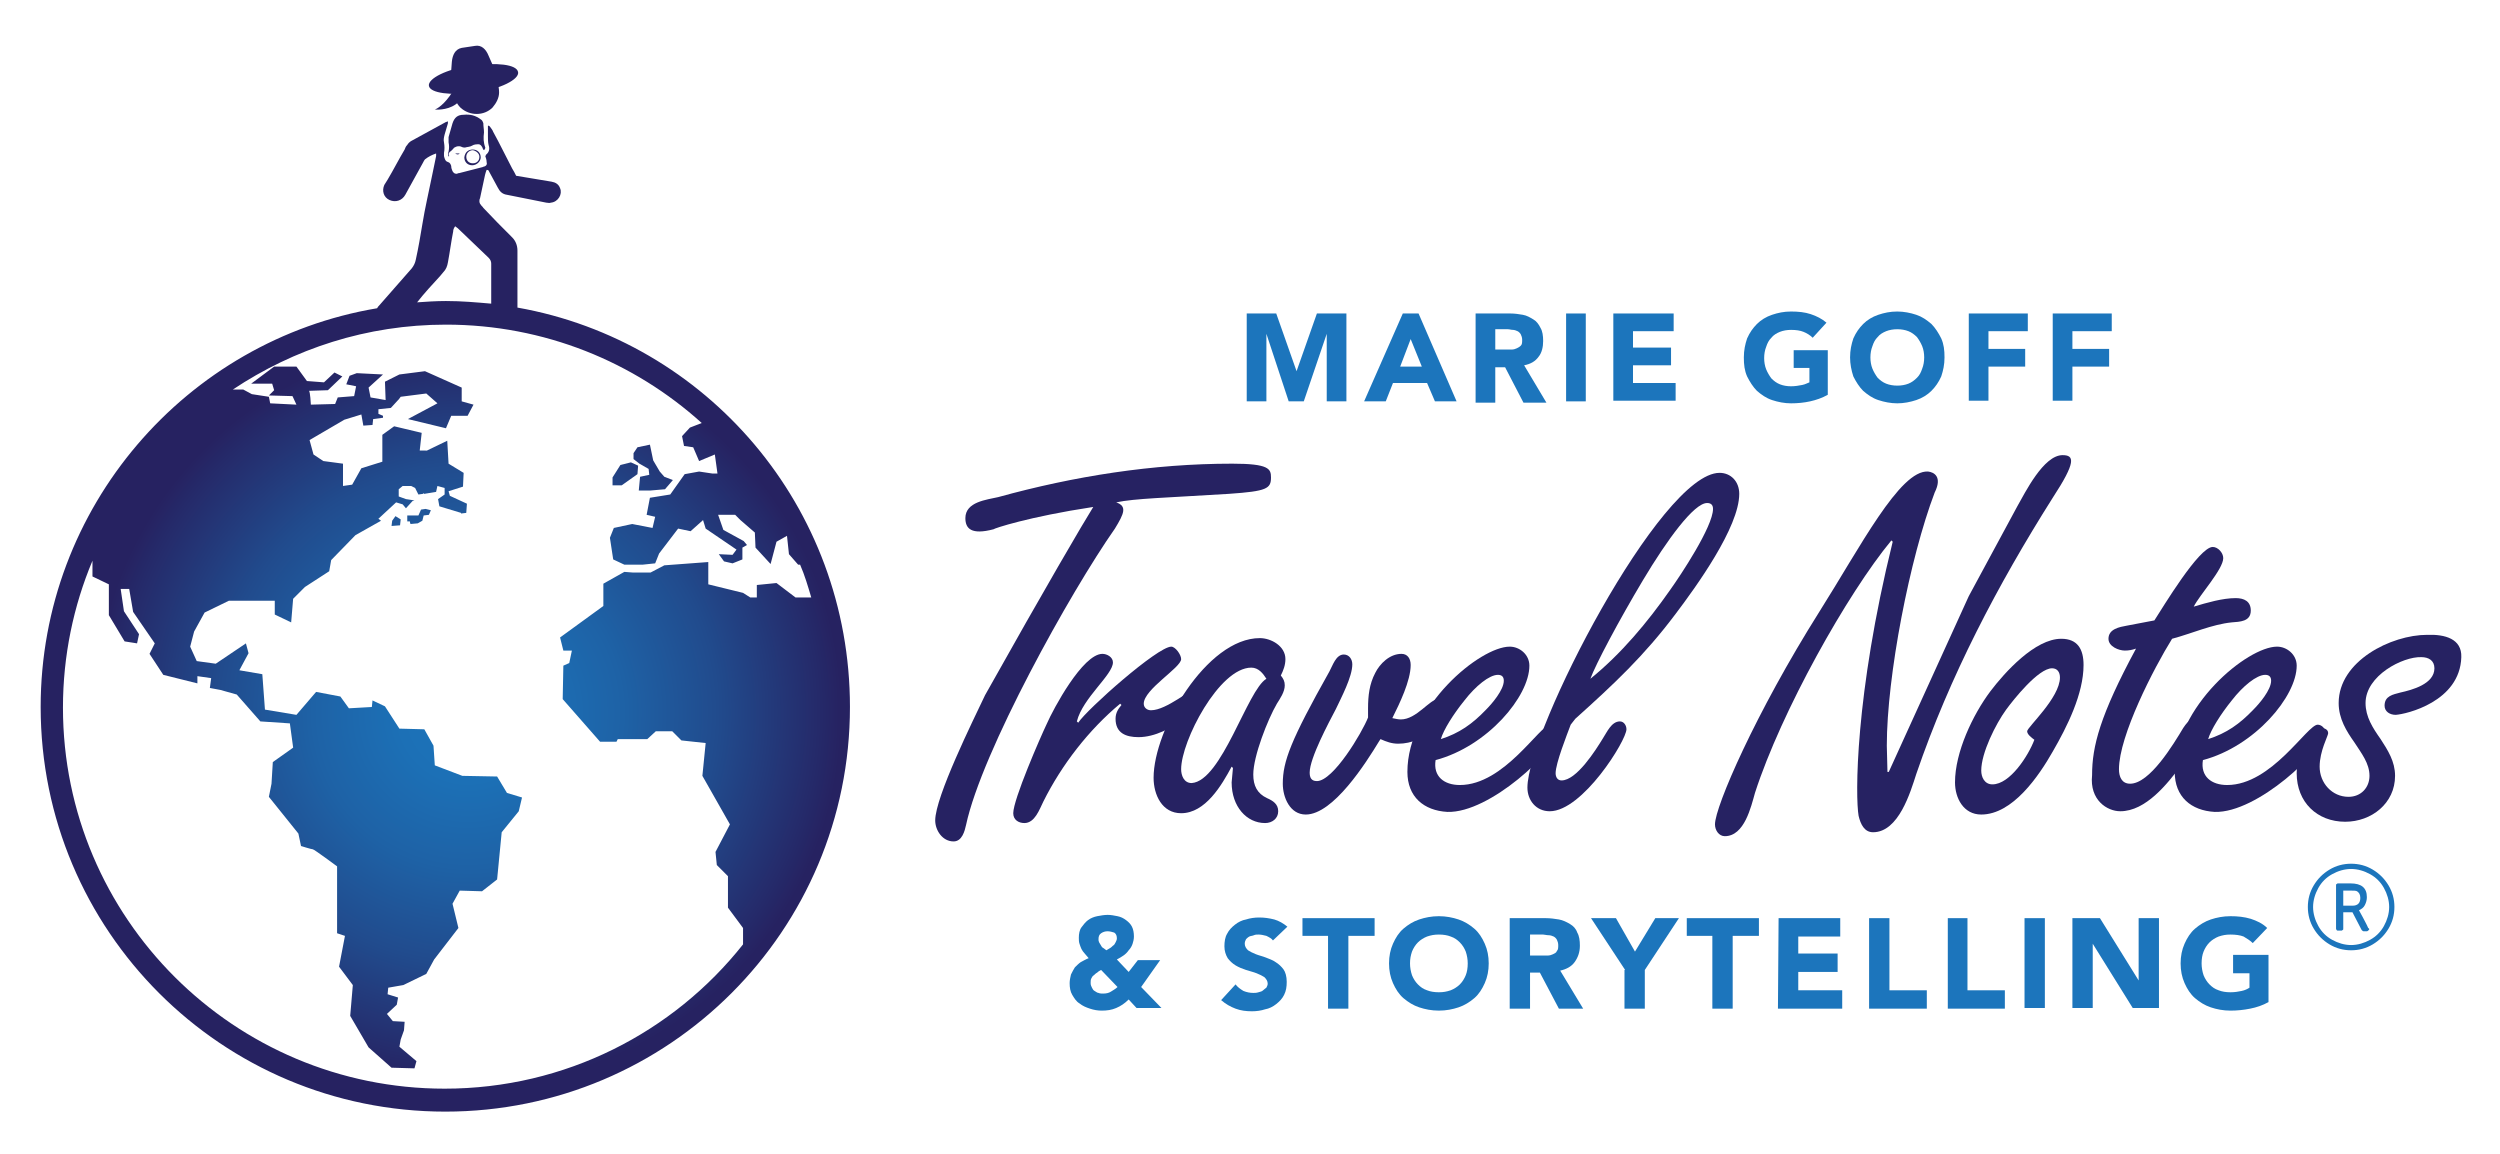 <?xml version="1.0" encoding="utf-8"?>
<!-- Generator: Adobe Illustrator 27.0.1, SVG Export Plug-In . SVG Version: 6.00 Build 0)  -->
<svg version="1.1" id="Layer_1" xmlns="http://www.w3.org/2000/svg" xmlns:xlink="http://www.w3.org/1999/xlink" x="0px" y="0px"
	 viewBox="0 0 381.2 176" style="enable-background:new 0 0 381.2 176;" xml:space="preserve">
<style type="text/css">
	.st0{display:none;}
	.st1{display:inline;}
	.st2{fill:url(#SVGID_1_);}
	.st3{fill:url(#SVGID_00000100348712251422222500000000918985096900831107_);}
	.st4{fill:url(#SVGID_00000114789858235798522630000001440235396725517978_);}
	.st5{fill:url(#SVGID_00000126310523333462772690000003863069928436700813_);}
	.st6{fill:url(#SVGID_00000048459768014242483970000015801186292234176920_);}
	.st7{fill:url(#SVGID_00000053505369889923395130000005397588797366638211_);}
	.st8{fill-rule:evenodd;clip-rule:evenodd;fill:url(#SVGID_00000164477306910679981600000017741991975013270975_);}
	.st9{fill-rule:evenodd;clip-rule:evenodd;fill:url(#SVGID_00000070094548806566643310000017856802912609079205_);}
	.st10{fill-rule:evenodd;clip-rule:evenodd;fill:url(#SVGID_00000057107789794749964040000011941431748621135492_);}
	.st11{fill-rule:evenodd;clip-rule:evenodd;fill:url(#SVGID_00000055667282769950464040000013258087333173174193_);}
	.st12{fill-rule:evenodd;clip-rule:evenodd;fill:url(#SVGID_00000014624647370558184930000016946763273021072039_);}
	.st13{fill:#262262;}
	.st14{fill:#1C75BC;}
	.st15{fill:url(#SVGID_00000023959433063522295720000016924506524207727233_);}
	.st16{fill:url(#SVGID_00000096751225125079651650000005120464093443569570_);}
	.st17{fill:url(#SVGID_00000123408995161878749420000000902508282927864492_);}
	.st18{fill:url(#SVGID_00000168091083033910239250000001419588404984953001_);}
	.st19{fill:url(#SVGID_00000093142189439461496760000009676914799251664817_);}
	.st20{fill:url(#SVGID_00000026121928986551203030000017295090906163818903_);}
	.st21{fill-rule:evenodd;clip-rule:evenodd;fill:url(#SVGID_00000115500514363433620360000007424693845813644221_);}
	.st22{fill-rule:evenodd;clip-rule:evenodd;fill:url(#SVGID_00000129896744708322694070000014177534236453419678_);}
	.st23{fill-rule:evenodd;clip-rule:evenodd;fill:url(#SVGID_00000182510108981653931920000011389024723045062540_);}
	.st24{fill-rule:evenodd;clip-rule:evenodd;fill:url(#SVGID_00000177463343722258586520000006319925132226785698_);}
	.st25{fill-rule:evenodd;clip-rule:evenodd;fill:url(#SVGID_00000029730609706137045080000015085225382576176005_);}
	.st26{fill:url(#SVGID_00000179633125959716944740000003351216154375564460_);}
	.st27{fill:url(#SVGID_00000159434307215306880010000002722945001402490281_);}
	.st28{fill:url(#SVGID_00000042695031859158540840000016965225708450686380_);}
</style>
<g id="Layer_2_1_" class="st0">
	<g class="st1">
		<g>
			
				<radialGradient id="SVGID_1_" cx="67.474" cy="1765.897" r="56.983" gradientTransform="matrix(1 0 0 1 0 -1658)" gradientUnits="userSpaceOnUse">
				<stop  offset="0" style="stop-color:#1B75BB"/>
				<stop  offset="0.185" style="stop-color:#1C70B6"/>
				<stop  offset="0.415" style="stop-color:#1E62A6"/>
				<stop  offset="0.669" style="stop-color:#214B8D"/>
				<stop  offset="0.939" style="stop-color:#252A6A"/>
				<stop  offset="1" style="stop-color:#262261"/>
			</radialGradient>
			<path class="st2" d="M72.4,12.2c0,0.8-0.4,1.6-1,2.3c-1.3,1.3-3.5,1.3-4.9,0c-1.3-1.3-1.4-3.6,0.1-4.8c1.4-1.2,3.6-1.2,4.9,0.2
				C72.1,10.4,72.4,11.2,72.4,12.2z"/>
			
				<radialGradient id="SVGID_00000004540410269485810510000009047391797998624692_" cx="67.474" cy="1765.153" r="56.983" gradientTransform="matrix(1 0 0 1 0 -1658)" gradientUnits="userSpaceOnUse">
				<stop  offset="0" style="stop-color:#1B75BB"/>
				<stop  offset="0.185" style="stop-color:#1C70B6"/>
				<stop  offset="0.415" style="stop-color:#1E62A6"/>
				<stop  offset="0.669" style="stop-color:#214B8D"/>
				<stop  offset="0.939" style="stop-color:#252A6A"/>
				<stop  offset="1" style="stop-color:#262261"/>
			</radialGradient>
			<path style="fill:url(#SVGID_00000004540410269485810510000009047391797998624692_);" d="M70,21.3c-0.2-0.1-0.2-0.4-0.3-0.5
				c-0.1-0.2-0.3-0.4-0.5-0.4c-0.3,0-0.7,0-1,0.2s-0.8,0.2-1.1,0.3c-0.1,0-0.3,0-0.5-0.1c-0.4-0.2-0.8-0.1-1.1,0.1
				c-0.1,0-0.1,0.1-0.2,0.2s-0.2,0.2-0.3,0.3c-0.3,0.2-0.5,0.4-0.3,0.8c0,0-0.1,0-0.1,0.1c-0.1-0.3-0.1-0.5,0-0.8
				c0.1-0.5,0.1-0.9,0-1.4c0-0.3,0-0.5,0-0.8c0.2-0.7,0.4-1.4,0.6-2.1c0.3-0.9,0.8-1.3,1.7-1.3c1-0.1,1.8,0.1,2.6,0.7
				c0.2,0.1,0.3,0.3,0.4,0.6c0,0.5,0.1,0.9,0.1,1.4c-0.1,0.8-0.1,1.5,0.2,2.3C70.2,20.9,70.2,21.1,70,21.3z"/>
			
				<radialGradient id="SVGID_00000180335306579179860520000018221299829123704974_" cx="67.474" cy="1765.153" r="56.983" gradientTransform="matrix(1 0 0 1 0 -1658)" gradientUnits="userSpaceOnUse">
				<stop  offset="0" style="stop-color:#1B75BB"/>
				<stop  offset="0.185" style="stop-color:#1C70B6"/>
				<stop  offset="0.415" style="stop-color:#1E62A6"/>
				<stop  offset="0.669" style="stop-color:#214B8D"/>
				<stop  offset="0.939" style="stop-color:#252A6A"/>
				<stop  offset="1" style="stop-color:#262261"/>
			</radialGradient>
			<path style="fill:url(#SVGID_00000180335306579179860520000018221299829123704974_);" d="M68.3,21.2c0.7,0,1.2,0.5,1.2,1.2
				c0,0.6-0.6,1.2-1.3,1.2c-0.7,0-1.2-0.5-1.2-1.2C67.1,21.6,67.6,21.2,68.3,21.2z M68.3,23.3c0.6,0,1-0.4,1-1c0-0.5-0.5-0.9-1-1
				c-0.5,0-1,0.4-1,1S67.7,23.3,68.3,23.3z"/>
			
				<radialGradient id="SVGID_00000068644895509908508610000001652797676865114765_" cx="67.474" cy="1765.153" r="56.983" gradientTransform="matrix(1 0 0 1 0 -1658)" gradientUnits="userSpaceOnUse">
				<stop  offset="0" style="stop-color:#1B75BB"/>
				<stop  offset="0.185" style="stop-color:#1C70B6"/>
				<stop  offset="0.415" style="stop-color:#1E62A6"/>
				<stop  offset="0.669" style="stop-color:#214B8D"/>
				<stop  offset="0.939" style="stop-color:#252A6A"/>
				<stop  offset="1" style="stop-color:#262261"/>
			</radialGradient>
			<path style="fill:url(#SVGID_00000068644895509908508610000001652797676865114765_);" d="M65.6,21.8c0.3,0,0.4,0,0.7,0
				C66.1,22,65.9,22,65.6,21.8z"/>
			<g>
				
					<radialGradient id="SVGID_00000127764171004087666020000014511932292736900233_" cx="67.474" cy="1765.153" r="56.983" gradientTransform="matrix(1 0 0 1 0 -1658)" gradientUnits="userSpaceOnUse">
					<stop  offset="0" style="stop-color:#1B75BB"/>
					<stop  offset="0.185" style="stop-color:#1C70B6"/>
					<stop  offset="0.415" style="stop-color:#1E62A6"/>
					<stop  offset="0.669" style="stop-color:#214B8D"/>
					<stop  offset="0.939" style="stop-color:#252A6A"/>
					<stop  offset="1" style="stop-color:#262261"/>
				</radialGradient>
				<path style="fill:url(#SVGID_00000127764171004087666020000014511932292736900233_);" d="M75.8,47.9c-0.1,0-0.3-0.1-0.4-0.1
					C75.5,47.9,75.7,47.9,75.8,47.9z"/>
				
					<radialGradient id="SVGID_00000160870325856681993260000010103626603084539813_" cx="75.8" cy="1705.9" r="0" gradientTransform="matrix(1 0 0 1 0 -1658)" gradientUnits="userSpaceOnUse">
					<stop  offset="0" style="stop-color:#1B75BB"/>
					<stop  offset="0.185" style="stop-color:#1C70B6"/>
					<stop  offset="0.415" style="stop-color:#1E62A6"/>
					<stop  offset="0.669" style="stop-color:#214B8D"/>
					<stop  offset="0.939" style="stop-color:#252A6A"/>
					<stop  offset="1" style="stop-color:#262261"/>
				</radialGradient>
				<path style="fill:url(#SVGID_00000160870325856681993260000010103626603084539813_);" d="M75.8,47.9L75.8,47.9L75.8,47.9z"/>
			</g>
			<g>
				
					<radialGradient id="SVGID_00000015312408240245854890000010957327623129435787_" cx="67.474" cy="1765.153" r="56.983" gradientTransform="matrix(1 0 0 1 0 -1658)" gradientUnits="userSpaceOnUse">
					<stop  offset="0" style="stop-color:#1B75BB"/>
					<stop  offset="0.185" style="stop-color:#1C70B6"/>
					<stop  offset="0.415" style="stop-color:#1E62A6"/>
					<stop  offset="0.669" style="stop-color:#214B8D"/>
					<stop  offset="0.939" style="stop-color:#252A6A"/>
					<stop  offset="1" style="stop-color:#262261"/>
				</radialGradient>
				
					<polygon style="fill-rule:evenodd;clip-rule:evenodd;fill:url(#SVGID_00000015312408240245854890000010957327623129435787_);" points="
					56,77.8 55.9,78.6 57.2,78.5 57.3,77.6 56.5,77.1 				"/>
				
					<radialGradient id="SVGID_00000179606332496456378180000009603054962392987828_" cx="67.474" cy="1765.153" r="56.983" gradientTransform="matrix(1 0 0 1 0 -1658)" gradientUnits="userSpaceOnUse">
					<stop  offset="0" style="stop-color:#1B75BB"/>
					<stop  offset="0.185" style="stop-color:#1C70B6"/>
					<stop  offset="0.415" style="stop-color:#1E62A6"/>
					<stop  offset="0.669" style="stop-color:#214B8D"/>
					<stop  offset="0.939" style="stop-color:#252A6A"/>
					<stop  offset="1" style="stop-color:#262261"/>
				</radialGradient>
				
					<polygon style="fill-rule:evenodd;clip-rule:evenodd;fill:url(#SVGID_00000179606332496456378180000009603054962392987828_);" points="
					93.4,70.7 93.5,69.4 92.4,68.9 90.8,69.3 89.6,71.2 89.6,72.4 91,72.4 				"/>
				
					<radialGradient id="SVGID_00000031915651486851831390000012539134168146679433_" cx="67.474" cy="1765.153" r="56.983" gradientTransform="matrix(1 0 0 1 0 -1658)" gradientUnits="userSpaceOnUse">
					<stop  offset="0" style="stop-color:#1B75BB"/>
					<stop  offset="0.185" style="stop-color:#1C70B6"/>
					<stop  offset="0.415" style="stop-color:#1E62A6"/>
					<stop  offset="0.669" style="stop-color:#214B8D"/>
					<stop  offset="0.939" style="stop-color:#252A6A"/>
					<stop  offset="1" style="stop-color:#262261"/>
				</radialGradient>
				
					<polygon style="fill-rule:evenodd;clip-rule:evenodd;fill:url(#SVGID_00000031915651486851831390000012539134168146679433_);" points="
					95.1,69.9 95.2,70.8 93.8,71.1 93.6,73.2 95.3,73.2 97.6,73 98.8,71.6 97.5,71.1 96.8,70.3 95.8,68.6 95.3,66.2 93.4,66.6 
					92.8,67.5 92.8,68.4 93.7,69.1 				"/>
				
					<radialGradient id="SVGID_00000126282694918008764550000016354687364312897682_" cx="67.474" cy="1765.153" r="56.983" gradientTransform="matrix(1 0 0 1 0 -1658)" gradientUnits="userSpaceOnUse">
					<stop  offset="0" style="stop-color:#1B75BB"/>
					<stop  offset="0.185" style="stop-color:#1C70B6"/>
					<stop  offset="0.415" style="stop-color:#1E62A6"/>
					<stop  offset="0.669" style="stop-color:#214B8D"/>
					<stop  offset="0.939" style="stop-color:#252A6A"/>
					<stop  offset="1" style="stop-color:#262261"/>
				</radialGradient>
				<path style="fill-rule:evenodd;clip-rule:evenodd;fill:url(#SVGID_00000126282694918008764550000016354687364312897682_);" d="
					M75.1,45.3c0-1.7,0-3.4,0-5.1c0-1.2,0-2.4,0-3.6c0-0.8-0.3-1.5-0.8-2c-1.5-1.5-3-3-4.4-4.5c-0.1-0.2-0.3-0.3-0.4-0.5
					c-0.1-0.1-0.2-0.3-0.2-0.5s0-0.3,0.1-0.5c0.2-0.9,0.4-1.9,0.6-2.8c0.1-0.5,0.2-1,0.4-1.5c0.3,0,0.3,0.1,0.4,0.3
					c0.4,0.8,0.9,1.6,1.3,2.4c0.3,0.6,0.7,1,1.4,1.1c2,0.4,4,0.8,6,1.2c0.2,0,0.5,0.1,0.7,0c1.1-0.1,1.8-1.3,1.4-2.2
					c-0.2-0.6-0.7-0.9-1.3-1c-1.2-0.2-2.4-0.4-3.6-0.6c-0.6-0.1-1.2-0.2-1.8-0.3c-0.2-0.4-0.4-0.8-0.6-1.1c-1-1.9-1.9-3.8-2.9-5.6
					c-0.1-0.3-0.3-0.5-0.5-0.8c-0.1-0.1-0.2-0.2-0.3-0.1c0,0.5,0,1.1,0,1.6c0,0.4,0,0.9,0.1,1.3c0.2,0.6,0.1,1.1-0.4,1.5
					c0,0,0,0.1-0.1,0.2c0.1,0.3,0.2,0.6,0.2,0.9c0.1,0.3,0,0.6-0.4,0.7c-0.1,0-0.2,0.1-0.3,0.1c-1.2,0.3-2.3,0.6-3.5,0.9
					c-0.1,0-0.2,0-0.3,0.1c-0.4,0-0.5-0.1-0.7-0.4C65.1,24.3,65,24,65,23.7c-0.1-0.3-0.2-0.5-0.5-0.6c-0.4-0.1-0.5-0.5-0.6-0.9
					c0-0.2,0-0.4,0-0.5c0.1-0.5,0.1-1,0-1.6c-0.1-0.4,0-0.8,0.1-1.2c0.2-0.6,0.3-1.1,0.5-1.7c0-0.1,0-0.2,0-0.3
					C64.3,17,64.2,17,64.2,17c-1.8,1-3.5,1.9-5.3,2.9c-0.2,0.1-0.5,0.4-0.6,0.6c-0.2,0.2-0.3,0.4-0.4,0.7c-0.9,1.5-1.7,3.1-2.6,4.6
					c-0.2,0.3-0.3,0.5-0.5,0.8c-0.4,0.9-0.1,1.9,0.8,2.3c0.9,0.4,1.9,0.1,2.4-0.8c0.9-1.6,1.8-3.3,2.7-4.9c0.1-0.2,0.2-0.4,0.3-0.5
					c0.5-0.4,1.1-0.7,1.7-0.9c0,0.2,0,0.3,0,0.4c-0.2,1-0.4,1.9-0.6,2.9c-0.5,2.5-1.1,5-1.5,7.5c-0.3,1.8-0.6,3.6-1,5.4
					c-0.1,0.5-0.3,0.9-0.6,1.3c-1.7,1.9-3.3,3.8-5,5.7c-0.1,0.1-0.2,0.2-0.3,0.4C24.6,50.3,2.4,75.7,2.4,106.2
					c0,34.1,27.6,61.7,61.7,61.7s61.7-27.6,61.7-61.7C125.8,75.6,103.9,50.4,75.1,45.3z M63.3,40.5c0.2-0.2,0.3-0.4,0.5-0.6
					c0.4-0.4,0.6-0.9,0.7-1.5c0.3-1.6,0.5-3.2,0.8-4.7c0-0.3,0.1-0.5,0.3-0.8c0.1,0.1,0.3,0.2,0.4,0.3c1.6,1.5,3.1,3,4.7,4.5
					c0.3,0.3,0.4,0.6,0.4,0.9c0,1.3,0,2.5,0,3.8c0,0.8,0,1.5,0,2.3c-2.3-0.2-4.5-0.4-6.9-0.4c-1.5,0-3,0.1-4.4,0.2
					C60.9,43.1,62.1,41.8,63.3,40.5z M114.6,87.3l-3,0.3v1.9h-1l-1.1-0.7l-5.3-1.3v-3.4l-6.7,0.5l-2.1,1.1h-2.7l-1.3-0.1l-3.2,1.8
					v3.4l-6.6,4.8l0.5,2h1.3L83,99.5l-0.9,0.4L82,105l5.7,6.5h2.5l0.2-0.4h4.5l1.3-1.2h2.5l1.4,1.4l3.7,0.4l-0.5,5l4.2,7.4l-2.2,4.2
					l0.2,2l1.7,1.7v4.8l2.3,3.1v2.5c-10.6,13.4-27.1,22-45.5,22c-32.1,0-58.2-26-58.2-58.1c0-7.9,1.6-15.5,4.5-22.4v2.4l2.5,1.2v4.7
					l2.4,4l1.9,0.3l0.3-1.4l-2.3-3.5l-0.5-3.4h1.3l0.6,3.5l3.3,4.8L19,98.1l2.1,3.2l5.2,1.3v-1.1l2.1,0.3l-0.2,1.5l1.6,0.3l2.5,0.7
					l3.6,4.1l4.5,0.3l0.5,3.7l-3.1,2.2l-0.2,3.3l-0.4,2l4.5,5.6l0.4,1.9c0,0,1.6,0.5,1.8,0.5s3.7,2.6,3.7,2.6v10.2l1.2,0.4l-0.9,4.7
					l2.1,2.8l-0.4,4.7l2.8,4.8l3.5,3.1l3.5,0.1l0.3-1.1l-2.6-2.2l0.2-1.1l0.5-1.4l0.1-1.3l-1.8-0.1l-0.9-1.1l1.5-1.4l0.2-1.1
					l-1.6-0.5l0.1-1l2.3-0.4l3.5-1.7l1.2-2.2l3.7-4.8l-0.9-3.7l1.1-2l3.4,0.1l2.3-1.8l0.7-7.2l2.6-3.2l0.5-2.1l-2.3-0.7l-1.5-2.5
					l-5.3-0.1l-4.2-1.6l-0.2-3l-1.4-2.5l-3.8-0.1l-2.2-3.4l-1.9-0.9l-0.1,1l-3.5,0.2l-1.3-1.8l-3.7-0.7l-3,3.5l-4.8-0.8l-0.4-5.4
					l-3.5-0.6l1.4-2.6l-0.4-1.5l-4.6,3.1l-2.9-0.4l-1-2.2l0.6-2.3l1.6-2.9l3.7-1.8h7v2.1l2.5,1.2l0.3-3.6l1.8-1.8l3.7-2.4l0.3-1.7
					l3.7-3.8l3.9-2.2l-0.4-0.3l2.7-2.5l1,0.3l0.5,0.6l1-1.1l0.3-0.1l-1.3-0.2L57,74.1V73l0.6-0.5h1.3l0.6,0.3l0.5,1l0.7-0.1v-0.1
					l0.2,0.1l1.8-0.3l0.2-0.9l1.1,0.3v1l-1,0.7l0.2,1.1l3.3,1c0,0,0,0,0,0.1l0.8-0.1l0.1-1.4L64.8,74l-0.2-0.7l2.2-0.7l0.1-2.1
					l-2.3-1.4l-0.2-3.5l-3.1,1.5h-1.1l0.3-2.7l-4.2-1l-1.8,1.3v4.1l-3.2,1l-1.4,2.5l-1.4,0.2v-3.4l-3-0.4l-1.5-1l-0.6-2.2l5.3-3.1
					l2.6-0.8l0.3,1.7l1.4-0.1l0.1-0.9l1.5-0.2v-0.3l-0.7-0.3v-0.7l1.9-0.2l1.1-1.2l0.1-0.1l0,0l0.3-0.4l3.9-0.5l1.7,1.5l-4.5,2.4
					l5.8,1.4l0.8-1.9h2.5l0.9-1.7l-1.8-0.5v-2.1L61,55l-3.9,0.5l-2.2,1.1l0.1,2.8L52.7,59l-0.3-1.5l2.2-2l-4-0.2l-1.1,0.4L49,57
					l1.5,0.3l-0.3,1.5L47.7,59l-0.4,1l-3.7,0.1c0,0-0.1-2.1-0.3-2.1s2.9-0.1,2.9-0.1l2.2-2.1l-1.2-0.6l-1.6,1.5L43,56.5l-1.6-2.2H38
					l-3.5,2.6h3.2l0.3,1l-0.8,0.8l3.6,0.1l0.6,1.3l-4-0.2l-0.2-1l-2.6-0.4l-1.3-0.7h-1.6c9.3-6.2,20.4-9.9,32.5-9.9
					c15,0,28.7,5.7,39,15l-1.8,0.7l-1.2,1.3l0.3,1.5l1.4,0.2l0.9,2.1l2.4-1l0.4,2.9h-0.8l-2-0.3l-2.2,0.4l-2.2,3.1l-3.1,0.5
					l-0.5,2.6l1.3,0.3l-0.4,1.7l-3.1-0.6l-2.8,0.6l-0.6,1.5l0.5,3.3l1.7,0.8h2.8l1.9-0.2l0.6-1.5l2.9-3.8l1.9,0.4l1.9-1.7l0.4,1.3
					l4.7,3.2l-0.6,0.8l-2.1-0.1l0.8,1.1l1.3,0.3l1.5-0.6v-1.8l0.7-0.4l-0.5-0.6l-3.1-1.7l-0.8-2.3h2.6l0.8,0.8l2.2,1.9l0.1,2.3
					l2.3,2.5l0.9-3.4l1.6-0.9l0.3,2.8l1.4,1.6h0.3c0.7,1.6,1.2,3.3,1.7,5h-2.4L114.6,87.3z"/>
				
					<radialGradient id="SVGID_00000064340296096881370670000012614647287207321998_" cx="67.474" cy="1765.153" r="56.983" gradientTransform="matrix(1 0 0 1 0 -1658)" gradientUnits="userSpaceOnUse">
					<stop  offset="0" style="stop-color:#1B75BB"/>
					<stop  offset="0.185" style="stop-color:#1C70B6"/>
					<stop  offset="0.415" style="stop-color:#1E62A6"/>
					<stop  offset="0.669" style="stop-color:#214B8D"/>
					<stop  offset="0.939" style="stop-color:#252A6A"/>
					<stop  offset="1" style="stop-color:#262261"/>
				</radialGradient>
				<path style="fill-rule:evenodd;clip-rule:evenodd;fill:url(#SVGID_00000064340296096881370670000012614647287207321998_);" d="
					M60.4,76.1L60,77h-1.7v0.9h0.4c0,0,0,0.2,0.1,0.4l1.1-0.1l0.7-0.4l0.2-0.8l0.8-0.1l0.3-0.7L61.1,76L60.4,76.1L60.4,76.1z"/>
			</g>
		</g>
	</g>
</g>
<path class="st13" d="M151.5,80.7c-3.4,0.9-4.3-0.1-4.3-1.7c0-2.5,3.3-2.8,5-3.2c11.6-3.2,23.6-5.1,35.7-5.1c5.6,0,5.9,0.8,5.9,2.1
	c0,1.7-0.6,2.1-6.4,2.5c-9.6,0.6-14.4,0.7-17.2,1.3c1.7,0.6,1.2,1.7-0.2,4c-6.8,9.7-20.3,34-22.7,45.2c-0.2,0.9-0.6,2.5-1.9,2.5
	c-1.7,0-2.8-1.7-2.8-3.2c0-3.6,5.8-15.3,7.6-19.1c9.3-16.6,15-26.3,16.5-28.7C156.8,78.8,151.5,80.6,151.5,80.7z"/>
<path class="st13" d="M173.6,112.4c-1.9,0-3.5-0.6-3.5-2.8c0-0.9,0.4-1.5,0.9-2.1l-0.2-0.2c-4.8,4-8.9,9.3-11.7,14.9
	c-0.6,1.2-1.3,3.3-2.9,3.3c-0.9,0-1.7-0.5-1.7-1.5c0-2.1,4.1-11.5,5.1-13.6c1-2.3,5.5-10.7,8.5-10.7c0.7,0,1.6,0.5,1.6,1.3
	c0,1.9-4.6,5.4-5.5,9l0.2,0.2c1.4-2.1,12.1-11.6,14.2-11.6c0.6,0,1.5,1.2,1.5,1.9c0,1.3-5.7,4.6-5.7,6.8c0,0.6,0.5,1,1.1,1
	c2.4,0,6.2-3.4,7.1-3.4c0.6,0,1.1,0.6,1.1,1.1c0,1.3-2.2,2.8-3,3.5C178.7,111,176.1,112.4,173.6,112.4z"/>
<path class="st13" d="M188,117.1l-0.2-0.2c-1.5,2.8-4,7.1-7.7,7.1c-2.9,0-4.2-2.8-4.2-5.4c0-7.4,8.1-21.3,16.2-21.3
	c1.7,0,3.9,1.2,3.9,3.2c0,0.9-0.3,1.7-0.7,2.5c0.4,0.5,0.6,0.9,0.6,1.5c0,1-0.7,2-1.2,2.8c-1.4,2.4-3.6,8-3.6,10.8
	c0,1.7,0.6,2.9,2.1,3.6c0.9,0.4,1.7,0.9,1.7,2s-0.9,1.8-2,1.8c-2.8,0-5.1-2.5-5.1-6.2L188,117.1z M190.8,101.8
	c-4.9,0-10.7,11.2-10.7,15.5c0,0.9,0.4,2.1,1.6,2.1c4.6-0.3,8.5-14.2,11.4-15.9C192.6,102.7,191.9,101.8,190.8,101.8z"/>
<path class="st13" d="M210.3,113c-2,3.3-7,11.2-11.2,11.2c-2.4,0-3.5-2.6-3.5-4.7c0-3.4,1.2-6.6,7.1-17.1c0.5-0.9,1-2.6,2.2-2.6
	c0.8,0,1.3,0.7,1.3,1.5c0,1.9-1.7,5.1-2.5,6.8c-1.1,2.1-4,7.5-4,9.7c0,0.7,0.2,1.3,1.1,1.3c2.5,0,6.9-7.4,7.8-9.7V108
	c0-1.9,0.2-3.7,1.1-5.4c0.7-1.4,2.2-2.9,4-2.9c0.9,0,1.4,0.7,1.4,1.7c0,2.4-1.7,5.9-2.8,8.1c0.5,0.1,0.9,0.2,1.3,0.2
	c2.4,0,4.4-3.1,5.7-3.1c0.6,0,1.3,0.9,1.3,1.4c0,1.7-3.2,5.4-7.4,5.4c-1,0-1.8-0.3-2.7-0.7L210.3,113z"/>
<path class="st13" d="M233.2,101.5c0,4.7-6.4,12.3-14.3,14.4c-0.4,2.5,1.3,3.8,3.7,3.8c6.8,0,12.2-9.2,13.8-9.2
	c0.6,0,1.2,0.6,1.1,1.1c-0.2,2.8-10.3,12.4-16.8,12.2c-3.6-0.2-6.1-2.3-6.1-6.1c0-10,11.1-19.1,15.6-19.1
	C231.7,98.6,233.2,99.8,233.2,101.5z M226.6,108.2c0.9-0.9,2.7-3,2.7-4.4c0-0.6-0.3-0.9-0.9-0.9c-1.3,0-3.4,1.7-5.1,3.9
	c-1.7,2.1-3.2,4.5-3.6,5.9C222.5,111.8,224.5,110.4,226.6,108.2z"/>
<path class="st13" d="M239.5,110.5c-0.6,1.6-2.3,5.9-2.3,7.4c0,0.6,0.3,1.1,0.9,1.1c2.3,0,5.2-4.6,6.3-6.4c0.6-0.9,1.3-2.6,2.6-2.6
	c0.6,0,1,0.6,1,1.2c0,1.7-6.7,12.5-11.7,12.5c-2.1,0-3.4-1.7-3.4-3.6c0-8.6,20.3-48,29.3-48c1.7,0,3,1.3,3,3.2
	c0,5.1-6.6,14.2-9.7,18.3c-4.8,6.4-9.4,10.7-15.3,16L239.5,110.5z M254.7,89.9c1.5-2.1,6.5-9.6,6.5-12.3c0-0.6-0.3-0.9-0.9-0.9
	c-2,0-6.1,5.6-9.8,11.8c-3.7,6.2-7.2,12.8-8,15C247.2,99.7,251.2,94.9,254.7,89.9z"/>
<path class="st13" d="M287.8,117.7h0.2l12.2-26.8l7.4-13.7c1.2-2.1,4-7.8,6.9-7.8c1.8,0,2.1,1-1.5,6.5
	c-8.4,13.3-15.7,27.2-20.8,42.1c-0.9,2.8-2.7,8.9-6.6,8.9c-1.3,0-1.9-1.2-2.2-2.5c-0.5-2.8-0.6-18.3,5.2-41.8l-0.2-0.2
	c-6.7,8.1-16.8,26.1-20.8,38.5c-0.6,2.1-1.6,6.6-4.6,6.6c-0.9,0-1.5-0.9-1.5-1.8c0-2.7,6.2-17,15.9-32.4
	c6.2-9.8,12.3-21.7,16.6-21.4c0.9,0.1,2.2,0.8,1,3.2c-3.8,10-7.3,28-7.3,38.6L287.8,117.7z"/>
<path class="st13" d="M317.7,101.4c0,4.4-2.5,9.4-4.7,13.2c-2.1,3.7-6.1,9.6-10.9,9.6c-2.7,0-4-2.5-4-4.9c0-4.6,2.7-10.3,5.4-13.9
	c2.2-2.9,6.8-8,10.8-8C316.8,97.4,317.7,99,317.7,101.4z M309.1,111.5c0-0.6,5-5.1,5-8.2c0-0.8-0.4-1.4-1.2-1.4
	c-2.1,0-5.9,4.8-7,6.3c-1.6,2.2-3.8,6.6-3.8,9.3c0,1,0.5,2.1,1.7,2.1c2.7,0,5.5-4.4,6.4-6.8C309.8,112.5,309.1,112,309.1,111.5z"/>
<path class="st13" d="M328.5,94.6c1.3-2,6.8-11.2,8.9-11.2c0.8,0,1.6,0.9,1.6,1.7c0,1.7-3.6,5.6-4.5,7.4c2-0.6,4.4-1.3,6.4-1.3
	c1.3,0,2.3,0.5,2.3,1.9c0,1.7-1.7,1.7-2.9,1.8c-3,0.3-6.1,1.7-9.1,2.5c-2.8,4.5-8.1,14.8-8.1,19.9c0,1.1,0.4,2.2,1.7,2.2
	c3,0,6.6-6,8.1-8.5c0.4-0.6,0.9-1.3,1.7-1.3c0.6,0,1.3,0.5,1.3,1.1c0,1.2-2.6,5-3.3,5.9c-2.1,2.8-5.4,7-9.3,7c-2,0-4.7-1.7-4.3-5.5
	c0-4.4,1.2-9.1,6.7-19.3c-0.6,0.2-1.1,0.3-1.7,0.3c-0.9,0-2.5-0.6-2.5-1.8c0-1.5,1.7-1.8,2.8-2L328.5,94.6z"/>
<path class="st13" d="M350.2,101.5c0,4.7-6.4,12.3-14.3,14.4c-0.4,2.5,1.3,3.8,3.7,3.8c6.8,0,12.2-9.2,13.8-9.2
	c0.6,0,1.2,0.6,1.1,1.1c-0.2,2.8-10.3,12.4-16.8,12.2c-3.6-0.2-6.1-2.3-6.1-6.1c0-10,11.1-19.1,15.6-19.1
	C348.7,98.6,350.2,99.8,350.2,101.5z M343.6,108.2c0.9-0.9,2.7-3,2.7-4.4c0-0.6-0.3-0.9-0.9-0.9c-1.3,0-3.4,1.7-5.1,3.9
	c-1.7,2.1-3.2,4.5-3.6,5.9C339.5,111.8,341.5,110.4,343.6,108.2z"/>
<path class="st13" d="M375.3,100.2c-0.2,6.8-8.4,8.7-10,8.8c-0.9,0-1.7-0.5-1.7-1.4c0-1.5,1.3-1.7,2.4-2c1.8-0.4,5.2-1.3,5.2-3.7
	c0-1.2-0.9-1.7-2-1.7c-2.8-0.1-8.5,2.8-8.5,7c0,2.1,1.1,3.8,2.3,5.5c1.1,1.7,2.2,3.4,2.2,5.6c0,4.2-3.6,7-7.6,7
	c-4.3,0-7.4-3-7.4-7.4c0-2,1.1-6.9,3.7-6.9c0.5,0,1.1,0.2,1.1,0.8c0,0.4-1.3,2.7-1.3,5.1c0,2.5,1.9,4.6,4.4,4.6
	c1.9,0,3.2-1.4,3.2-3.2c0-1.9-1.2-3.4-2.3-5.1c-1.2-1.7-2.4-3.6-2.4-6c0-6.4,8-10.4,13.5-10.4C372.8,96.7,375.4,97.4,375.3,100.2z"
	/>
<g>
	<path class="st14" d="M174,150.5l3.1,3.2h-3.8l-1.2-1.3c-0.6,0.6-1.2,1-1.9,1.3s-1.4,0.4-2.2,0.4c-0.6,0-1.2-0.1-1.8-0.3
		s-1.1-0.4-1.6-0.8c-0.5-0.3-0.8-0.8-1.1-1.3s-0.4-1.1-0.4-1.8c0-0.4,0.1-0.9,0.2-1.3c0.2-0.4,0.4-0.8,0.6-1.1
		c0.3-0.3,0.6-0.6,0.9-0.8c0.4-0.2,0.7-0.4,1.2-0.6c-0.2-0.2-0.4-0.5-0.6-0.7s-0.4-0.5-0.5-0.7s-0.2-0.5-0.3-0.8s-0.1-0.6-0.1-0.9
		c0-0.6,0.1-1.2,0.4-1.6c0.3-0.4,0.6-0.8,1-1.1s0.9-0.5,1.4-0.6s1.1-0.2,1.6-0.2s1,0.1,1.5,0.2c0.5,0.1,0.9,0.3,1.3,0.6
		c0.4,0.3,0.7,0.6,0.9,1s0.3,0.9,0.3,1.5c0,0.4-0.1,0.8-0.2,1.1c-0.1,0.3-0.3,0.7-0.6,1c-0.2,0.3-0.5,0.6-0.8,0.8s-0.6,0.4-1,0.6
		l1.8,1.9l1.4-1.8h3.4L174,150.5z M167.9,147.9c-0.2,0.1-0.4,0.2-0.6,0.4c-0.2,0.1-0.4,0.3-0.5,0.4c-0.2,0.1-0.3,0.3-0.4,0.5
		s-0.1,0.4-0.1,0.7s0.1,0.5,0.2,0.7c0.1,0.2,0.2,0.4,0.4,0.5s0.4,0.3,0.6,0.3c0.2,0.1,0.5,0.1,0.7,0.1c0.5,0,0.9-0.1,1.2-0.3
		s0.7-0.4,1-0.7L167.9,147.9z M168.9,142c-0.4,0-0.7,0.1-1,0.3s-0.4,0.5-0.4,0.9c0,0.2,0,0.3,0.1,0.5s0.2,0.3,0.3,0.5
		s0.2,0.3,0.4,0.4c0.1,0.1,0.3,0.2,0.4,0.3c0.2-0.1,0.3-0.2,0.5-0.3s0.4-0.3,0.5-0.4c0.2-0.1,0.3-0.3,0.4-0.5
		c0.1-0.2,0.2-0.4,0.2-0.6c0-0.4-0.1-0.7-0.4-0.9C169.6,142.1,169.2,142,168.9,142z"/>
	<path class="st14" d="M194.1,143.4c-0.2-0.3-0.6-0.5-1-0.7c-0.4-0.1-0.8-0.2-1.2-0.2c-0.2,0-0.5,0-0.7,0.1s-0.5,0.1-0.7,0.2
		c-0.2,0.1-0.4,0.3-0.5,0.4c-0.1,0.2-0.2,0.4-0.2,0.7c0,0.4,0.2,0.7,0.5,1c0.3,0.2,0.7,0.4,1.2,0.6s1,0.3,1.5,0.5s1.1,0.4,1.5,0.7
		c0.5,0.3,0.9,0.7,1.2,1.1c0.3,0.4,0.5,1.1,0.5,1.9s-0.1,1.4-0.4,2c-0.3,0.6-0.7,1-1.2,1.4s-1.1,0.7-1.7,0.8c-0.6,0.2-1.3,0.3-2,0.3
		c-0.9,0-1.7-0.1-2.5-0.4s-1.5-0.7-2.2-1.3l2.2-2.4c0.3,0.4,0.7,0.7,1.2,1c0.5,0.2,1,0.3,1.5,0.3c0.2,0,0.5,0,0.8-0.1
		s0.5-0.1,0.7-0.3s0.4-0.3,0.5-0.4c0.1-0.2,0.2-0.4,0.2-0.6c0-0.4-0.2-0.7-0.5-1c-0.3-0.2-0.7-0.4-1.2-0.6s-1-0.3-1.6-0.5
		s-1.1-0.4-1.6-0.7s-0.9-0.7-1.2-1.1c-0.3-0.5-0.5-1.1-0.5-1.8s0.1-1.4,0.4-1.9c0.3-0.6,0.7-1,1.2-1.4s1.1-0.7,1.7-0.8
		c0.6-0.2,1.3-0.3,2-0.3c0.8,0,1.5,0.1,2.3,0.3c0.7,0.2,1.4,0.6,2,1.1L194.1,143.4z"/>
	<path class="st14" d="M202.6,142.7h-4V140h11v2.7h-4v11.1h-3.1v-11.1H202.6z"/>
	<path class="st14" d="M211.8,146.9c0-1.1,0.2-2.1,0.6-3c0.4-0.9,0.9-1.7,1.6-2.3s1.5-1.1,2.4-1.4s1.9-0.5,3-0.5s2.1,0.2,3,0.5
		s1.7,0.8,2.4,1.4c0.7,0.6,1.2,1.4,1.6,2.3c0.4,0.9,0.6,1.9,0.6,3s-0.2,2.1-0.6,3s-0.9,1.7-1.6,2.3s-1.5,1.1-2.4,1.4s-1.9,0.5-3,0.5
		s-2.1-0.2-3-0.5s-1.7-0.8-2.4-1.4c-0.7-0.6-1.2-1.4-1.6-2.3S211.8,148,211.8,146.9z M215,146.9c0,0.6,0.1,1.2,0.3,1.8
		c0.2,0.5,0.5,1,0.9,1.4s0.8,0.7,1.4,0.9c0.5,0.2,1.1,0.3,1.8,0.3s1.2-0.1,1.8-0.3c0.5-0.2,1-0.5,1.4-0.9s0.7-0.9,0.9-1.4
		s0.3-1.1,0.3-1.8c0-0.6-0.1-1.2-0.3-1.8c-0.2-0.5-0.5-1-0.9-1.4s-0.8-0.7-1.4-0.9c-0.5-0.2-1.1-0.3-1.8-0.3s-1.2,0.1-1.8,0.3
		c-0.5,0.2-1,0.5-1.4,0.9s-0.7,0.9-0.9,1.4C215.1,145.7,215,146.2,215,146.9z"/>
	<path class="st14" d="M230.3,140h5.4c0.7,0,1.4,0.1,2,0.2c0.6,0.1,1.2,0.4,1.7,0.7s0.9,0.7,1.1,1.3c0.3,0.5,0.4,1.2,0.4,2
		c0,1-0.3,1.8-0.8,2.5s-1.3,1.1-2.2,1.3l3.5,5.8h-3.7l-2.9-5.5h-1.5v5.5h-3.1V140H230.3z M233.3,145.7h1.8c0.3,0,0.6,0,0.9,0
		s0.6-0.1,0.8-0.2c0.2-0.1,0.5-0.2,0.6-0.5c0.2-0.2,0.2-0.5,0.2-0.9c0-0.3-0.1-0.6-0.2-0.8s-0.3-0.4-0.5-0.5s-0.5-0.2-0.8-0.2
		s-0.6-0.1-0.8-0.1h-2V145.7z"/>
	<path class="st14" d="M247.8,147.9l-5.2-7.9h3.8l2.9,5.1l3.1-5.1h3.6l-5.2,7.9v5.9h-3.1v-5.9H247.8z"/>
	<path class="st14" d="M261.2,142.7h-4V140h11v2.7h-4v11.1h-3.1v-11.1H261.2z"/>
	<path class="st14" d="M271.2,140h9.4v2.8h-6.4v2.6h6v2.8h-6v2.8h6.7v2.8h-9.8L271.2,140L271.2,140z"/>
	<path class="st14" d="M285,140h3.1v11h5.7v2.8H285V140L285,140z"/>
	<path class="st14" d="M296.9,140h3.1v11h5.7v2.8H297V140H296.9z"/>
	<path class="st14" d="M308.7,140h3.1v13.7h-3.1V140z"/>
	<path class="st14" d="M316,140h4.2l5.9,9.5l0,0V140h3.1v13.7h-4l-6.1-9.8l0,0v9.8H316V140z"/>
	<path class="st14" d="M345.9,152.8c-0.9,0.5-1.8,0.8-2.8,1s-2,0.3-3,0.3c-1.1,0-2.1-0.2-3-0.5s-1.7-0.8-2.4-1.4
		c-0.7-0.6-1.2-1.4-1.6-2.3c-0.4-0.9-0.6-1.9-0.6-3s0.2-2.1,0.6-3s0.9-1.7,1.6-2.3s1.5-1.1,2.4-1.4s1.9-0.5,3-0.5s2.1,0.1,3.1,0.4
		c0.9,0.3,1.8,0.7,2.5,1.4l-2.2,2.3c-0.4-0.4-0.9-0.7-1.4-1c-0.5-0.2-1.2-0.3-2-0.3c-0.7,0-1.2,0.1-1.8,0.3c-0.5,0.2-1,0.5-1.4,0.9
		s-0.7,0.9-0.9,1.4c-0.2,0.5-0.3,1.1-0.3,1.8c0,0.6,0.1,1.2,0.3,1.8c0.2,0.5,0.5,1,0.9,1.4s0.8,0.7,1.4,0.9c0.5,0.2,1.1,0.3,1.8,0.3
		c0.7,0,1.2-0.1,1.7-0.2c0.5-0.1,0.9-0.3,1.2-0.5v-2.2h-2.5v-2.8h5.4L345.9,152.8L345.9,152.8z"/>
</g>
<g id="Layer_2_copy_00000096049433941110068780000001286857997759392948_">
	
		<radialGradient id="SVGID_00000139277136679697652830000016123396016402525597_" cx="71.252" cy="1767.713" r="56.983" gradientTransform="matrix(1 0 0 1 0 -1658)" gradientUnits="userSpaceOnUse">
		<stop  offset="0" style="stop-color:#1B75BB"/>
		<stop  offset="0.185" style="stop-color:#1C70B6"/>
		<stop  offset="0.415" style="stop-color:#1E62A6"/>
		<stop  offset="0.669" style="stop-color:#214B8D"/>
		<stop  offset="0.939" style="stop-color:#252A6A"/>
		<stop  offset="1" style="stop-color:#262261"/>
	</radialGradient>
	<path style="fill:url(#SVGID_00000139277136679697652830000016123396016402525597_);" d="M76.1,14.1c0,0.8-0.4,1.6-1,2.3
		c-1.3,1.3-3.5,1.3-4.9,0c-1.3-1.3-1.4-3.6,0.1-4.8c1.4-1.2,3.6-1.2,4.9,0.2C75.8,12.3,76.1,13.1,76.1,14.1z"/>
	
		<radialGradient id="SVGID_00000163759756860851997440000005596864264740239795_" cx="71.345" cy="1766.69" r="56.983" gradientTransform="matrix(1 0 0 1 0 -1658)" gradientUnits="userSpaceOnUse">
		<stop  offset="0" style="stop-color:#1B75BB"/>
		<stop  offset="0.185" style="stop-color:#1C70B6"/>
		<stop  offset="0.415" style="stop-color:#1E62A6"/>
		<stop  offset="0.669" style="stop-color:#214B8D"/>
		<stop  offset="0.939" style="stop-color:#252A6A"/>
		<stop  offset="1" style="stop-color:#262261"/>
	</radialGradient>
	<path style="fill:url(#SVGID_00000163759756860851997440000005596864264740239795_);" d="M73.8,22.9c-0.2-0.1-0.2-0.4-0.3-0.5
		C73.4,22.2,73.2,22,73,22c-0.3,0-0.7,0-1,0.2s-0.8,0.2-1.1,0.3c-0.1,0-0.3,0-0.5-0.1c-0.4-0.2-0.8-0.1-1.1,0.1
		c-0.1,0-0.1,0.1-0.2,0.2s-0.2,0.2-0.3,0.3c-0.3,0.2-0.5,0.4-0.3,0.8c0,0-0.1,0-0.1,0.1c-0.1-0.3-0.1-0.5,0-0.8
		c0.1-0.5,0.1-0.9,0-1.4c0-0.3,0-0.5,0-0.8c0.2-0.7,0.4-1.4,0.6-2.1c0.3-0.9,0.8-1.3,1.7-1.3c1-0.1,1.8,0.1,2.6,0.7
		c0.2,0.1,0.3,0.3,0.4,0.6c0,0.5,0.1,0.9,0.1,1.4c-0.1,0.8-0.1,1.5,0.2,2.3C74,22.5,74,22.7,73.8,22.9z"/>
	
		<radialGradient id="SVGID_00000043455830600171669700000013594023503450226847_" cx="71.345" cy="1766.69" r="56.983" gradientTransform="matrix(1 0 0 1 0 -1658)" gradientUnits="userSpaceOnUse">
		<stop  offset="0" style="stop-color:#1B75BB"/>
		<stop  offset="0.185" style="stop-color:#1C70B6"/>
		<stop  offset="0.415" style="stop-color:#1E62A6"/>
		<stop  offset="0.669" style="stop-color:#214B8D"/>
		<stop  offset="0.939" style="stop-color:#252A6A"/>
		<stop  offset="1" style="stop-color:#262261"/>
	</radialGradient>
	<path style="fill:url(#SVGID_00000043455830600171669700000013594023503450226847_);" d="M72.1,22.8c0.7,0,1.2,0.5,1.2,1.2
		c0,0.6-0.6,1.2-1.3,1.2c-0.7,0-1.2-0.5-1.2-1.2C70.9,23.2,71.4,22.8,72.1,22.8z M72.1,24.9c0.6,0,1-0.4,1-1c0-0.5-0.5-0.9-1-1
		c-0.5,0-1,0.4-1,1S71.5,24.9,72.1,24.9z"/>
	
		<radialGradient id="SVGID_00000056430031614638667990000004350680766916405638_" cx="71.345" cy="1766.69" r="56.983" gradientTransform="matrix(1 0 0 1 0 -1658)" gradientUnits="userSpaceOnUse">
		<stop  offset="0" style="stop-color:#1B75BB"/>
		<stop  offset="0.185" style="stop-color:#1C70B6"/>
		<stop  offset="0.415" style="stop-color:#1E62A6"/>
		<stop  offset="0.669" style="stop-color:#214B8D"/>
		<stop  offset="0.939" style="stop-color:#252A6A"/>
		<stop  offset="1" style="stop-color:#262261"/>
	</radialGradient>
	<path style="fill:url(#SVGID_00000056430031614638667990000004350680766916405638_);" d="M69.4,23.4c0.3,0,0.4,0,0.7,0
		C69.9,23.6,69.7,23.6,69.4,23.4z"/>
	<g>
		
			<radialGradient id="SVGID_00000083069921841564125310000006877714457729617539_" cx="71.345" cy="1766.69" r="56.983" gradientTransform="matrix(1 0 0 1 0 -1658)" gradientUnits="userSpaceOnUse">
			<stop  offset="0" style="stop-color:#1B75BB"/>
			<stop  offset="0.185" style="stop-color:#1C70B6"/>
			<stop  offset="0.415" style="stop-color:#1E62A6"/>
			<stop  offset="0.669" style="stop-color:#214B8D"/>
			<stop  offset="0.939" style="stop-color:#252A6A"/>
			<stop  offset="1" style="stop-color:#262261"/>
		</radialGradient>
		<path style="fill:url(#SVGID_00000083069921841564125310000006877714457729617539_);" d="M79.6,49.5c-0.1,0-0.3-0.1-0.4-0.1
			C79.3,49.5,79.5,49.5,79.6,49.5z"/>
		
			<radialGradient id="SVGID_00000013192521841143934710000008266254637825432763_" cx="79.6" cy="1707.5" r="0" gradientTransform="matrix(1 0 0 1 0 -1658)" gradientUnits="userSpaceOnUse">
			<stop  offset="0" style="stop-color:#1B75BB"/>
			<stop  offset="0.185" style="stop-color:#1C70B6"/>
			<stop  offset="0.415" style="stop-color:#1E62A6"/>
			<stop  offset="0.669" style="stop-color:#214B8D"/>
			<stop  offset="0.939" style="stop-color:#252A6A"/>
			<stop  offset="1" style="stop-color:#262261"/>
		</radialGradient>
		<path style="fill:url(#SVGID_00000013192521841143934710000008266254637825432763_);" d="M79.6,49.5L79.6,49.5L79.6,49.5z"/>
	</g>
	<g>
		
			<radialGradient id="SVGID_00000110471911327325164080000002220570343973228426_" cx="71.345" cy="1766.69" r="56.983" gradientTransform="matrix(1 0 0 1 0 -1658)" gradientUnits="userSpaceOnUse">
			<stop  offset="0" style="stop-color:#1B75BB"/>
			<stop  offset="0.185" style="stop-color:#1C70B6"/>
			<stop  offset="0.415" style="stop-color:#1E62A6"/>
			<stop  offset="0.669" style="stop-color:#214B8D"/>
			<stop  offset="0.939" style="stop-color:#252A6A"/>
			<stop  offset="1" style="stop-color:#262261"/>
		</radialGradient>
		
			<polygon style="fill-rule:evenodd;clip-rule:evenodd;fill:url(#SVGID_00000110471911327325164080000002220570343973228426_);" points="
			59.8,79.4 59.7,80.2 61,80.1 61.1,79.2 60.3,78.7 		"/>
		
			<radialGradient id="SVGID_00000162339328294890642960000005174611083141404350_" cx="71.345" cy="1766.69" r="56.983" gradientTransform="matrix(1 0 0 1 0 -1658)" gradientUnits="userSpaceOnUse">
			<stop  offset="0" style="stop-color:#1B75BB"/>
			<stop  offset="0.185" style="stop-color:#1C70B6"/>
			<stop  offset="0.415" style="stop-color:#1E62A6"/>
			<stop  offset="0.669" style="stop-color:#214B8D"/>
			<stop  offset="0.939" style="stop-color:#252A6A"/>
			<stop  offset="1" style="stop-color:#262261"/>
		</radialGradient>
		
			<polygon style="fill-rule:evenodd;clip-rule:evenodd;fill:url(#SVGID_00000162339328294890642960000005174611083141404350_);" points="
			97.2,72.3 97.3,71 96.2,70.5 94.6,70.9 93.4,72.8 93.4,74 94.8,74 		"/>
		
			<radialGradient id="SVGID_00000104678716128053089050000015366367021608459172_" cx="71.345" cy="1766.69" r="56.983" gradientTransform="matrix(1 0 0 1 0 -1658)" gradientUnits="userSpaceOnUse">
			<stop  offset="0" style="stop-color:#1B75BB"/>
			<stop  offset="0.185" style="stop-color:#1C70B6"/>
			<stop  offset="0.415" style="stop-color:#1E62A6"/>
			<stop  offset="0.669" style="stop-color:#214B8D"/>
			<stop  offset="0.939" style="stop-color:#252A6A"/>
			<stop  offset="1" style="stop-color:#262261"/>
		</radialGradient>
		
			<polygon style="fill-rule:evenodd;clip-rule:evenodd;fill:url(#SVGID_00000104678716128053089050000015366367021608459172_);" points="
			98.9,71.5 99,72.4 97.6,72.7 97.4,74.8 99.1,74.8 101.4,74.6 102.6,73.2 101.3,72.7 100.6,71.9 99.6,70.2 99.1,67.8 97.2,68.2 
			96.6,69.1 96.6,70 97.5,70.7 		"/>
		
			<radialGradient id="SVGID_00000160895866256553121900000016410113512345566887_" cx="71.345" cy="1766.69" r="56.983" gradientTransform="matrix(1 0 0 1 0 -1658)" gradientUnits="userSpaceOnUse">
			<stop  offset="0" style="stop-color:#1B75BB"/>
			<stop  offset="0.185" style="stop-color:#1C70B6"/>
			<stop  offset="0.415" style="stop-color:#1E62A6"/>
			<stop  offset="0.669" style="stop-color:#214B8D"/>
			<stop  offset="0.939" style="stop-color:#252A6A"/>
			<stop  offset="1" style="stop-color:#262261"/>
		</radialGradient>
		<path style="fill-rule:evenodd;clip-rule:evenodd;fill:url(#SVGID_00000160895866256553121900000016410113512345566887_);" d="
			M78.9,46.9c0-1.7,0-3.4,0-5.1c0-1.2,0-2.4,0-3.6c0-0.8-0.3-1.5-0.8-2c-1.5-1.5-3-3-4.4-4.5c-0.1-0.2-0.3-0.3-0.4-0.5
			c-0.1-0.1-0.2-0.3-0.2-0.5s0-0.3,0.1-0.5c0.2-0.9,0.4-1.9,0.6-2.8c0.1-0.5,0.2-1,0.4-1.5c0.3,0,0.3,0.1,0.4,0.3
			c0.4,0.8,0.9,1.6,1.3,2.4c0.3,0.6,0.7,1,1.4,1.1c2,0.4,4,0.8,6,1.2c0.2,0,0.5,0.1,0.7,0c1.1-0.1,1.8-1.3,1.4-2.2
			c-0.2-0.6-0.7-0.9-1.3-1c-1.2-0.2-2.4-0.4-3.6-0.6c-0.6-0.1-1.2-0.2-1.8-0.3c-0.2-0.4-0.4-0.8-0.6-1.1c-1-1.9-1.9-3.8-2.9-5.6
			c-0.1-0.3-0.3-0.5-0.5-0.8c-0.1-0.1-0.2-0.2-0.3-0.1c0,0.5,0,1.1,0,1.6c0,0.4,0,0.9,0.1,1.3c0.2,0.6,0.1,1.1-0.4,1.5
			c0,0,0,0.1-0.1,0.2c0.1,0.3,0.2,0.6,0.2,0.9c0.1,0.3,0,0.6-0.4,0.7c-0.1,0-0.2,0.1-0.3,0.1c-1.2,0.3-2.3,0.6-3.5,0.9
			c-0.1,0-0.2,0-0.3,0.1c-0.4,0-0.5-0.1-0.7-0.4c-0.1-0.2-0.2-0.5-0.2-0.8c-0.1-0.3-0.2-0.5-0.5-0.6c-0.4-0.1-0.5-0.5-0.6-0.9
			c0-0.2,0-0.4,0-0.5c0.1-0.5,0.1-1,0-1.6c-0.1-0.4,0-0.8,0.1-1.2c0.2-0.6,0.3-1.1,0.5-1.7c0-0.1,0-0.2,0-0.3
			c-0.2,0.1-0.3,0.1-0.3,0.1c-1.8,1-3.5,1.9-5.3,2.9c-0.2,0.1-0.5,0.4-0.6,0.6c-0.2,0.2-0.3,0.4-0.4,0.7c-0.9,1.5-1.7,3.1-2.6,4.6
			c-0.2,0.3-0.3,0.5-0.5,0.8c-0.4,0.9-0.1,1.9,0.8,2.3c0.9,0.4,1.9,0.1,2.4-0.8c0.9-1.6,1.8-3.3,2.7-4.9c0.1-0.2,0.2-0.4,0.3-0.5
			c0.5-0.4,1.1-0.7,1.7-0.9c0,0.2,0,0.3,0,0.4c-0.2,1-0.4,1.9-0.6,2.9c-0.5,2.5-1.1,5-1.5,7.5c-0.3,1.8-0.6,3.6-1,5.4
			c-0.1,0.5-0.3,0.9-0.6,1.3c-1.7,1.9-3.3,3.8-5,5.7c-0.1,0.1-0.2,0.2-0.3,0.4C28.4,51.9,6.2,77.3,6.2,107.8
			c0,34.1,27.6,61.7,61.7,61.7s61.7-27.6,61.7-61.7C129.6,77.2,107.7,52,78.9,46.9z M67.1,42.1c0.2-0.2,0.3-0.4,0.5-0.6
			c0.4-0.4,0.6-0.9,0.7-1.5c0.3-1.6,0.5-3.2,0.8-4.7c0-0.3,0.1-0.5,0.3-0.8c0.1,0.1,0.3,0.2,0.4,0.3c1.6,1.5,3.1,3,4.7,4.5
			c0.3,0.3,0.4,0.6,0.4,0.9c0,1.3,0,2.5,0,3.8c0,0.8,0,1.5,0,2.3c-2.3-0.2-4.5-0.4-6.9-0.4c-1.5,0-3,0.1-4.4,0.2
			C64.7,44.7,65.9,43.4,67.1,42.1z M118.4,88.9l-3,0.3v1.9h-1l-1.1-0.7l-5.3-1.3v-3.4l-6.7,0.5l-2.1,1.1h-2.7l-1.3-0.1L92,89v3.4
			l-6.6,4.8l0.5,2h1.3l-0.4,1.9l-0.9,0.4l-0.1,5.1l5.7,6.5H94l0.2-0.4h4.5l1.3-1.2h2.5l1.4,1.4l3.7,0.4l-0.5,5l4.2,7.4l-2.2,4.2
			l0.2,2l1.7,1.7v4.8l2.3,3.1v2.5c-10.6,13.4-27.1,22-45.5,22c-32.1,0-58.2-26-58.2-58.1c0-7.9,1.6-15.5,4.5-22.4v2.4l2.5,1.2v4.7
			l2.4,4l1.9,0.3l0.3-1.4l-2.3-3.5l-0.5-3.4h1.3l0.6,3.5l3.3,4.8l-0.8,1.6l2.1,3.2l5.2,1.3v-1.1l2.1,0.3l-0.2,1.5l1.6,0.3l2.5,0.7
			l3.6,4.1l4.5,0.3l0.5,3.7l-3.1,2.2l-0.2,3.3l-0.4,2l4.5,5.6l0.4,1.9c0,0,1.6,0.5,1.8,0.5s3.7,2.6,3.7,2.6v10.2l1.2,0.4l-0.9,4.7
			l2.1,2.8l-0.4,4.7l2.8,4.8l3.5,3.1l3.5,0.1l0.3-1.1l-2.6-2.2l0.2-1.1l0.5-1.4l0.1-1.3l-1.8-0.1l-0.9-1.1l1.5-1.4l0.2-1.1l-1.6-0.5
			l0.1-1l2.3-0.4l3.5-1.7l1.2-2.2l3.7-4.8l-0.9-3.7l1.1-2l3.4,0.1l2.3-1.8l0.7-7.2l2.6-3.2l0.5-2.1l-2.3-0.7l-1.5-2.5l-5.3-0.1
			l-4.2-1.6l-0.2-3l-1.4-2.5l-3.8-0.1l-2.2-3.4l-1.9-0.9l-0.1,1l-3.5,0.2l-1.3-1.8l-3.7-0.7l-3,3.5l-4.8-0.8l-0.4-5.4l-3.5-0.6
			l1.4-2.6l-0.4-1.5l-4.6,3.1l-2.9-0.4l-1-2.2l0.6-2.3l1.6-2.9l3.7-1.8h7v2.1l2.5,1.2l0.3-3.6l1.8-1.8l3.7-2.4l0.3-1.7l3.7-3.8
			l3.9-2.2l-0.4-0.3l2.7-2.5l1,0.3l0.5,0.6l1-1.1l0.3-0.1l-1.3-0.2l-1.1-0.4v-1.1l0.6-0.5h1.3l0.6,0.3l0.5,1l0.7-0.1v-0.1l0.2,0.1
			l1.8-0.3l0.2-0.9l1.1,0.3v1l-1,0.7l0.2,1.1l3.3,1c0,0,0,0,0,0.1l0.8-0.1l0.1-1.4l-2.6-1.2l-0.2-0.7l2.2-0.7l0.1-2.1l-2.3-1.4
			l-0.2-3.5l-3.1,1.5H64l0.3-2.7l-4.2-1l-1.8,1.3v4.1l-3.2,1l-1.4,2.5l-1.4,0.2v-3.4l-3-0.4l-1.5-1l-0.6-2.2l5.3-3.1l2.6-0.8
			l0.3,1.7l1.4-0.1l0.1-0.9l1.5-0.2v-0.3l-0.7-0.3v-0.7l1.9-0.2l1.1-1.2l0.1-0.1l0,0l0.3-0.4L65,60l1.7,1.5l-4.5,2.4l5.8,1.4
			l0.8-1.9h2.5l0.9-1.7l-1.8-0.5v-2.1l-5.6-2.5l-3.9,0.5l-2.2,1.1l0.1,2.8l-2.3-0.4l-0.3-1.5l2.2-2l-4-0.2l-1.1,0.4l-0.5,1.3
			l1.5,0.3L54,60.4l-2.5,0.2l-0.4,1l-3.7,0.1c0,0-0.1-2.1-0.3-2.1s2.9-0.1,2.9-0.1l2.2-2.1L51,56.8l-1.6,1.5l-2.6-0.2l-1.6-2.2h-3.4
			l-3.5,2.6h3.2l0.3,1L41,60.3l3.6,0.1l0.6,1.3l-4-0.2l-0.2-1l-2.6-0.4l-1.3-0.7h-1.6c9.3-6.2,20.4-9.9,32.5-9.9
			c15,0,28.7,5.7,39,15l-1.8,0.7l-1.2,1.3l0.3,1.5l1.4,0.2l0.9,2.1l2.4-1l0.4,2.9h-0.8l-2-0.3l-2.2,0.4l-2.2,3.1l-3.1,0.5l-0.5,2.6
			l1.3,0.3l-0.4,1.7l-3.1-0.6l-2.8,0.6L93,82l0.5,3.3l1.7,0.8H98l1.9-0.2l0.6-1.5l2.9-3.8l1.9,0.4l1.9-1.7l0.4,1.3l4.7,3.2l-0.6,0.8
			l-2.1-0.1l0.8,1.1l1.3,0.3l1.5-0.6v-1.8l0.7-0.4l-0.5-0.6l-3.1-1.7l-0.8-2.3h2.6l0.8,0.8l2.2,1.9l0.1,2.3l2.3,2.5l0.9-3.4l1.6-0.9
			l0.3,2.8l1.4,1.6h0.3c0.7,1.6,1.2,3.3,1.7,5h-2.4L118.4,88.9z"/>
		
			<radialGradient id="SVGID_00000178923744476795893650000002567276273899797646_" cx="71.345" cy="1766.69" r="56.983" gradientTransform="matrix(1 0 0 1 0 -1658)" gradientUnits="userSpaceOnUse">
			<stop  offset="0" style="stop-color:#1B75BB"/>
			<stop  offset="0.185" style="stop-color:#1C70B6"/>
			<stop  offset="0.415" style="stop-color:#1E62A6"/>
			<stop  offset="0.669" style="stop-color:#214B8D"/>
			<stop  offset="0.939" style="stop-color:#252A6A"/>
			<stop  offset="1" style="stop-color:#262261"/>
		</radialGradient>
		<path style="fill-rule:evenodd;clip-rule:evenodd;fill:url(#SVGID_00000178923744476795893650000002567276273899797646_);" d="
			M64.2,77.7l-0.4,0.9h-1.7v0.9h0.4c0,0,0,0.2,0.1,0.4l1.1-0.1l0.7-0.4l0.2-0.8l0.8-0.1l0.3-0.7l-0.8-0.2L64.2,77.7L64.2,77.7z"/>
	</g>
	<g>
		
			<radialGradient id="SVGID_00000037651832595643514030000006569416605311580300_" cx="-194.458" cy="1955.966" r="53.76" gradientTransform="matrix(0.988 -0.153 0.153 0.988 -23.483 -1862.97)" gradientUnits="userSpaceOnUse">
			<stop  offset="0" style="stop-color:#1B75BB"/>
			<stop  offset="0.185" style="stop-color:#1C70B6"/>
			<stop  offset="0.415" style="stop-color:#1E62A6"/>
			<stop  offset="0.669" style="stop-color:#214B8D"/>
			<stop  offset="0.939" style="stop-color:#252A6A"/>
			<stop  offset="1" style="stop-color:#262261"/>
		</radialGradient>
		<path style="fill:url(#SVGID_00000037651832595643514030000006569416605311580300_);" d="M73.4,13.2l-2,0.3
			c-1,0.2-2.6-0.4-2.7-1.4l0.2-2.7c0.1-1,0.5-1.9,1.5-2.1l2-0.3c1-0.2,1.7,0.5,2.1,1.5l1.1,2.5C75.7,12,74.4,13.1,73.4,13.2z"/>
		
			<radialGradient id="SVGID_00000120538617704144963550000005629910025848746133_" cx="-195.853" cy="1927.788" r="36.363" gradientTransform="matrix(0.988 -0.153 0.153 0.988 -23.483 -1862.97)" gradientUnits="userSpaceOnUse">
			<stop  offset="0" style="stop-color:#1B75BB"/>
			<stop  offset="0.185" style="stop-color:#1C70B6"/>
			<stop  offset="0.415" style="stop-color:#1E62A6"/>
			<stop  offset="0.669" style="stop-color:#214B8D"/>
			<stop  offset="0.939" style="stop-color:#252A6A"/>
			<stop  offset="1" style="stop-color:#262261"/>
		</radialGradient>
		<path style="fill:url(#SVGID_00000120538617704144963550000005629910025848746133_);" d="M79,11c0.2,1.1-2.7,2.6-6.5,3.1
			s-6.9,0.1-7.1-1s2.7-2.6,6.5-3.1S78.8,9.8,79,11z"/>
	</g>
	
		<radialGradient id="SVGID_00000080165197500107344730000007980519496448858496_" cx="-440.308" cy="2059.334" r="33.837" gradientTransform="matrix(0.96 -0.279 0.279 0.96 -68.807 -2031.076)" gradientUnits="userSpaceOnUse">
		<stop  offset="0" style="stop-color:#1B75BB"/>
		<stop  offset="0.185" style="stop-color:#1C70B6"/>
		<stop  offset="0.415" style="stop-color:#1E62A6"/>
		<stop  offset="0.669" style="stop-color:#214B8D"/>
		<stop  offset="0.939" style="stop-color:#252A6A"/>
		<stop  offset="1" style="stop-color:#262261"/>
	</radialGradient>
	<path style="fill:url(#SVGID_00000080165197500107344730000007980519496448858496_);" d="M69.3,12c0,0,0.4,1.1-0.7,2.6
		c-1.3,1.8-2.3,2.1-2.3,2.1s1.8,0.2,3.2-0.8c0.9-0.7,1.5-1.5,1.3-2.2C70.6,13,69.3,12,69.3,12z"/>
</g>
<g>
	<path class="st14" d="M190.1,47.8h4.5l3.1,8.8l0,0l3.1-8.8h4.5v13.4h-3V50.9l0,0l-3.5,10.3h-2.3l-3.4-10.3l0,0v10.3h-3L190.1,47.8
		L190.1,47.8z"/>
	<path class="st14" d="M213.9,47.8h2.4l5.8,13.4h-3.3l-1.2-2.8h-5.2l-1.1,2.8H208L213.9,47.8z M215.1,51.7l-1.6,4.2h3.3L215.1,51.7z
		"/>
	<path class="st14" d="M225.1,47.8h5.2c0.7,0,1.3,0.1,1.9,0.2c0.6,0.1,1.1,0.4,1.6,0.7s0.8,0.7,1.1,1.3c0.3,0.5,0.4,1.2,0.4,2
		c0,0.9-0.2,1.8-0.7,2.4c-0.5,0.7-1.2,1.1-2.2,1.3l3.4,5.7h-3.5l-2.8-5.4H228v5.4h-3V47.8H225.1z M228,53.3h1.7c0.3,0,0.5,0,0.8,0
		s0.6-0.1,0.8-0.2c0.2-0.1,0.4-0.2,0.6-0.4c0.2-0.2,0.2-0.5,0.2-0.9c0-0.3-0.1-0.6-0.2-0.8c-0.1-0.2-0.3-0.4-0.5-0.5
		s-0.5-0.2-0.7-0.2c-0.3,0-0.5-0.1-0.8-0.1H228V53.3z"/>
	<path class="st14" d="M238.8,47.8h3v13.4h-3V47.8z"/>
	<path class="st14" d="M246.1,47.8h9.1v2.7H249V53h5.8v2.7H249v2.7h6.5v2.7H246V47.8H246.1z"/>
	<path class="st14" d="M278.7,60.2c-0.9,0.5-1.8,0.8-2.7,1c-0.9,0.2-1.9,0.3-2.9,0.3s-2-0.2-2.9-0.5s-1.6-0.8-2.3-1.4
		c-0.6-0.6-1.1-1.4-1.5-2.2c-0.4-0.9-0.5-1.8-0.5-2.9c0-1.1,0.2-2,0.5-2.9c0.4-0.9,0.9-1.6,1.5-2.2c0.6-0.6,1.4-1.1,2.3-1.4
		c0.9-0.3,1.8-0.5,2.9-0.5s2.1,0.1,3,0.4c0.9,0.3,1.7,0.7,2.4,1.3l-2.1,2.3c-0.4-0.4-0.9-0.7-1.4-0.9s-1.1-0.3-1.9-0.3
		c-0.6,0-1.2,0.1-1.7,0.3s-1,0.5-1.3,0.9c-0.4,0.4-0.6,0.8-0.8,1.4c-0.2,0.5-0.3,1.1-0.3,1.7c0,0.6,0.1,1.2,0.3,1.7
		c0.2,0.5,0.5,1,0.8,1.4c0.4,0.4,0.8,0.7,1.3,0.9s1.1,0.3,1.7,0.3s1.2-0.1,1.7-0.2s0.8-0.3,1.1-0.4v-2.2h-2.4v-2.7h5.2L278.7,60.2
		L278.7,60.2z"/>
	<path class="st14" d="M282.1,54.5c0-1.1,0.2-2,0.5-2.9c0.4-0.9,0.9-1.6,1.5-2.2c0.6-0.6,1.4-1.1,2.3-1.4c0.9-0.3,1.8-0.5,2.9-0.5
		c1,0,2,0.2,2.9,0.5s1.6,0.8,2.3,1.4c0.6,0.6,1.1,1.4,1.5,2.2c0.4,0.9,0.5,1.8,0.5,2.9c0,1.1-0.2,2-0.5,2.9
		c-0.4,0.9-0.9,1.6-1.5,2.2s-1.4,1.1-2.3,1.4s-1.9,0.5-2.9,0.5s-2-0.2-2.9-0.5s-1.6-0.8-2.3-1.4c-0.6-0.6-1.1-1.4-1.5-2.2
		C282.3,56.5,282.1,55.5,282.1,54.5z M285.2,54.5c0,0.6,0.1,1.2,0.3,1.7c0.2,0.5,0.5,1,0.8,1.4c0.4,0.4,0.8,0.7,1.3,0.9
		s1.1,0.3,1.7,0.3s1.2-0.1,1.7-0.3s0.9-0.5,1.3-0.9s0.6-0.8,0.8-1.4c0.2-0.5,0.3-1.1,0.3-1.7c0-0.6-0.1-1.2-0.3-1.7
		c-0.2-0.5-0.5-1-0.8-1.4c-0.4-0.4-0.8-0.7-1.3-0.9s-1.1-0.3-1.7-0.3s-1.2,0.1-1.7,0.3s-1,0.5-1.3,0.9c-0.4,0.4-0.6,0.8-0.8,1.4
		C285.3,53.3,285.2,53.9,285.2,54.5z"/>
	<path class="st14" d="M300.2,47.8h9v2.7h-6v2.7h5.6v2.7h-5.6v5.2h-3V47.8z"/>
	<path class="st14" d="M313,47.8h9v2.7h-6v2.7h5.6v2.7H316v5.2h-3V47.8z"/>
</g>
<g>
	<path class="st14" d="M361.8,132.6c1,0.6,1.8,1.4,2.4,2.4c0.6,1,0.9,2.1,0.9,3.3s-0.3,2.3-0.9,3.3c-0.6,1-1.4,1.8-2.4,2.4
		s-2.1,0.9-3.3,0.9s-2.3-0.3-3.3-0.9c-1-0.6-1.8-1.4-2.4-2.4c-0.6-1-0.9-2.1-0.9-3.3s0.3-2.3,0.9-3.3c0.6-1,1.4-1.8,2.4-2.4
		c1-0.6,2.1-0.9,3.3-0.9S360.8,132,361.8,132.6z M363.5,135.4c-0.5-0.9-1.2-1.6-2.1-2.1c-0.9-0.5-1.9-0.8-2.9-0.8
		c-1,0-2,0.3-2.9,0.8c-0.9,0.5-1.6,1.2-2.1,2.1c-0.5,0.9-0.8,1.9-0.8,2.9s0.3,2,0.8,2.9c0.5,0.9,1.2,1.6,2.1,2.1
		c0.9,0.5,1.9,0.8,2.9,0.8c1,0,2-0.3,2.9-0.8c0.9-0.5,1.6-1.2,2.1-2.1s0.8-1.9,0.8-2.9C364.3,137.3,364,136.3,363.5,135.4z
		 M361.2,141.8c-0.1,0.1-0.2,0.2-0.3,0.2h-0.5c-0.1,0-0.2-0.1-0.3-0.2l-1.4-2.7h-1.4v2.5c0,0.1,0,0.2-0.1,0.2
		c-0.1,0.1-0.1,0.1-0.2,0.1h-0.5c-0.1,0-0.2,0-0.2-0.1c-0.1-0.1-0.1-0.1-0.1-0.2V135c0-0.1,0-0.2,0.1-0.2c0.1-0.1,0.1-0.1,0.2-0.1
		h1.9c1.7,0,2.5,0.7,2.5,2.1c0,0.4-0.1,0.8-0.3,1.2s-0.5,0.6-0.9,0.8l0.6,1.1c0.3,0.6,0.6,1.1,0.8,1.6
		C361.3,141.6,361.3,141.7,361.2,141.8z M359.6,137.8c0.2-0.2,0.3-0.5,0.3-0.9c0-0.5-0.2-0.8-0.5-1c-0.2-0.1-0.5-0.1-0.9-0.1h-1.2
		v2.3h1.4C359.1,138.1,359.4,138,359.6,137.8z"/>
</g>
</svg>
